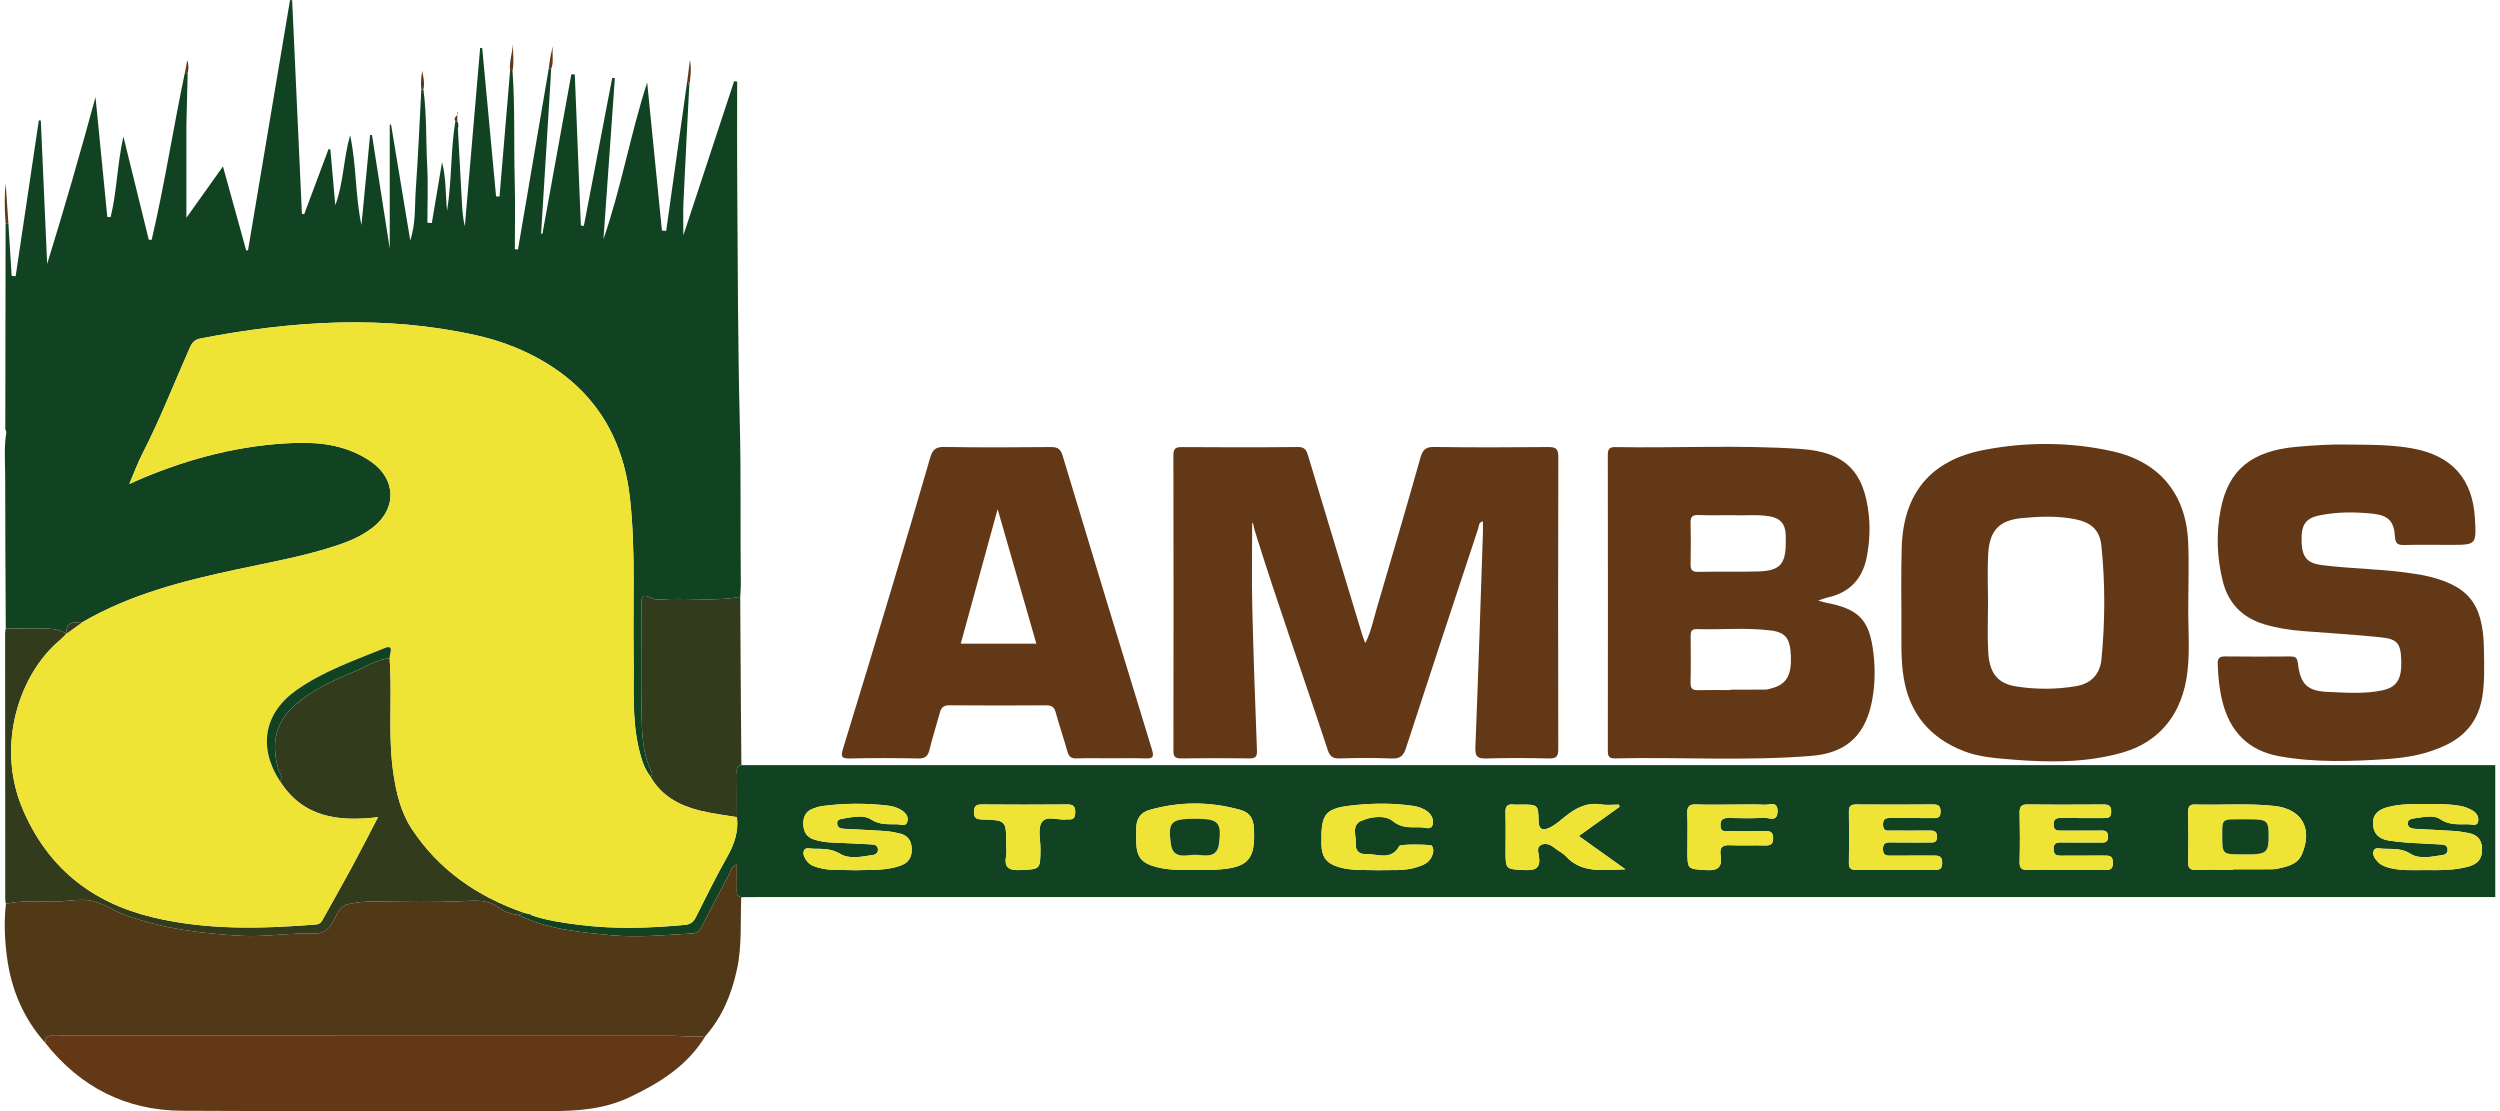 <?xml version="1.0" encoding="utf-8"?>
<!-- Generator: Adobe Illustrator 15.1.0, SVG Export Plug-In  -->
<!DOCTYPE svg PUBLIC "-//W3C//DTD SVG 1.1//EN" "http://www.w3.org/Graphics/SVG/1.1/DTD/svg11.dtd">
<svg version="1.1"
	 xmlns="http://www.w3.org/2000/svg" xmlns:xlink="http://www.w3.org/1999/xlink" xmlns:a="http://ns.adobe.com/AdobeSVGViewerExtensions/3.0/"
	 x="0px" y="0px" width="270px" height="120px" viewBox="-0.51 0 270 120" enable-background="new -0.51 0 270 120"
	 xml:space="preserve">
<defs>
</defs>
<path fill="#114322" d="M268.979,96.88c-62.49,0.002-124.98,0.002-187.471,0.004c-0.655,0-1.31,0.008-1.964,0.014
	c-0.579-0.121-0.469-0.582-0.473-0.975c-0.008-0.836-0.002-1.672-0.002-2.578c-0.587,0.23-0.628,0.682-0.807,1.019
	c-0.996,1.873-1.977,3.753-2.948,5.64c-0.238,0.463-0.496,0.775-1.093,0.81c-2.891,0.165-5.793,0.466-8.673,0.194
	c-3.419-0.322-6.877-0.635-10.047-2.176c0.186-0.087,0.371-0.173,0.556-0.26c0.227,0.061,0.453,0.12,0.68,0.18
	c0.042,0.059,0.099,0.094,0.171,0.105c1.631,0.55,3.313,0.79,5.021,1.012c3.844,0.496,7.666,0.381,11.502,0.021
	c0.618-0.059,0.935-0.289,1.201-0.818c1.101-2.188,2.182-4.391,3.388-6.521c0.769-1.36,1.244-2.73,1.06-4.297
	c-0.001-1.512-0.013-3.023,0.005-4.535c0.005-0.41-0.196-0.949,0.473-1.088c63.141,0.002,126.281,0.004,189.42,0.005
	C268.979,87.384,268.979,92.132,268.979,96.88z M240.645,93.935c0-0.016,0-0.031,0-0.047c1.428,0,2.857,0.012,4.285-0.01
	c0.361-0.005,0.726-0.106,1.083-0.188c0.899-0.206,1.714-0.535,2.105-1.478c1.147-2.766-0.042-4.842-2.991-5.166
	c-2.85-0.314-5.711-0.07-8.565-0.158c-0.615-0.02-0.757,0.25-0.75,0.804c0.022,1.796,0.042,3.593-0.009,5.388
	c-0.02,0.732,0.26,0.891,0.922,0.869C238.031,93.905,239.338,93.935,240.645,93.935z M128.497,93.929
	c0.775,0,1.552,0.036,2.325-0.006c3.498-0.191,4.28-1.088,4.086-4.525c-0.055-0.981-0.463-1.645-1.401-1.912
	c-3.291-0.938-6.592-0.943-9.884-0.007c-1,0.284-1.427,1.017-1.417,2.033c0.005,0.448-0.004,0.897,0,1.347
	c0.014,1.668,0.539,2.348,2.157,2.775C125.719,93.993,127.109,93.973,128.497,93.929z M261.626,86.831
	c-1.433,0.006-2.872-0.027-4.271,0.342c-0.892,0.234-1.593,0.703-1.579,1.756c0.013,1.063,0.611,1.661,1.627,1.834
	c0.682,0.117,1.375,0.191,2.066,0.238c1.225,0.085,2.453,0.131,3.679,0.201c0.342,0.02,0.663,0.091,0.684,0.534
	c0.017,0.351-0.194,0.55-0.499,0.597c-1.177,0.182-2.525,0.498-3.484-0.113c-1.021-0.651-1.981-0.505-2.994-0.556
	c-0.342-0.017-0.842-0.188-1.001,0.199c-0.179,0.437,0.12,0.866,0.434,1.204c0.345,0.373,0.8,0.543,1.286,0.668
	c1.25,0.321,2.523,0.227,3.789,0.233c1.594,0.009,3.195,0.052,4.756-0.39c1-0.283,1.486-0.88,1.43-1.971
	c-0.051-1.005-0.574-1.48-1.487-1.645c-0.481-0.086-0.966-0.179-1.454-0.211c-1.429-0.094-2.86-0.155-4.291-0.234
	c-0.393-0.022-0.782-0.137-0.79-0.595c-0.007-0.407,0.388-0.505,0.708-0.544c0.936-0.113,2.057-0.408,2.77,0.074
	c1.035,0.701,2.055,0.553,3.111,0.566c0.351,0.004,0.914,0.27,1.017-0.334c0.077-0.453-0.151-0.875-0.586-1.134
	c-0.427-0.254-0.875-0.428-1.368-0.515C264,86.829,262.813,86.831,261.626,86.831z M91.831,93.983
	c1.629-0.057,3.272,0.072,4.86-0.474c0.905-0.311,1.298-0.909,1.266-1.853c-0.032-0.903-0.464-1.462-1.34-1.652
	c-0.516-0.113-1.041-0.217-1.567-0.253c-1.469-0.099-2.941-0.155-4.412-0.24c-0.335-0.02-0.675-0.101-0.731-0.51
	c-0.063-0.454,0.303-0.546,0.622-0.594c1.014-0.153,2.202-0.446,3.004,0.075c0.972,0.631,1.898,0.522,2.875,0.537
	c0.359,0.006,0.905,0.277,1.066-0.256c0.176-0.581-0.186-1.005-0.687-1.302c-0.43-0.255-0.892-0.397-1.387-0.454
	c-2.368-0.275-4.735-0.271-7.098,0.045c-0.36,0.049-0.718,0.165-1.058,0.298c-0.752,0.292-1.022,0.911-0.996,1.663
	c0.025,0.746,0.311,1.363,1.075,1.625c0.661,0.227,1.345,0.33,2.046,0.355c1.39,0.053,2.779,0.125,4.168,0.198
	c0.327,0.017,0.684,0.036,0.76,0.46c0.074,0.413-0.199,0.639-0.539,0.689c-1.177,0.175-2.522,0.478-3.49-0.107
	c-1.021-0.617-1.975-0.546-2.996-0.57c-0.333-0.008-0.815-0.197-0.97,0.236c-0.139,0.393,0.111,0.799,0.358,1.125
	c0.311,0.411,0.779,0.563,1.262,0.695C89.21,94.075,90.526,93.917,91.831,93.983z M174.395,87.14
	c-0.02-0.081-0.038-0.162-0.057-0.244c-0.641,0-1.295,0.086-1.919-0.016c-1.557-0.256-2.763,0.396-3.905,1.318
	c-0.509,0.41-1.007,0.865-1.583,1.152c-0.636,0.317-1.261,0.422-1.278-0.692c-0.028-1.763-0.073-1.762-1.862-1.762
	c-0.286,0-0.575,0.025-0.858-0.005c-0.634-0.067-0.869,0.18-0.851,0.83c0.039,1.389,0.012,2.781,0.012,4.172
	c0,2.043,0.004,1.969,2.056,2.071c1.209,0.061,1.744-0.226,1.543-1.516c-0.061-0.389-0.266-0.975,0.255-1.21
	s1.026,0.002,1.469,0.359c0.382,0.307,0.854,0.521,1.181,0.873c1.736,1.872,3.944,1.487,6.44,1.417
	c-1.813-1.294-3.371-2.407-5.039-3.599C171.557,89.173,172.976,88.156,174.395,87.14z M148.334,93.983
	c1.386-0.049,2.787,0.107,4.143-0.315c0.672-0.209,1.334-0.458,1.646-1.165c0.165-0.373,0.257-0.783,0.008-1.158
	c-0.109-0.166-3.396-0.179-3.497,0.007c-0.915,1.687-2.437,0.825-3.721,0.882c-0.604,0.026-1.037-0.374-0.987-1.009
	c0.07-0.886-0.521-2.081,0.554-2.563s2.607-0.658,3.435,0.016c1.072,0.875,2.095,0.618,3.163,0.68
	c0.381,0.021,0.994,0.309,1.141-0.316c0.125-0.531-0.113-1.058-0.574-1.403c-0.465-0.349-1.004-0.525-1.584-0.608
	c-2.037-0.291-4.085-0.286-6.121-0.09c-3.367,0.324-3.787,0.842-3.734,4.2c0.023,1.456,0.566,2.147,1.983,2.536
	C145.55,94.05,146.948,93.938,148.334,93.983z M222.579,93.936c1.35,0,2.698,0.003,4.048-0.001c0.515-0.001,1.054,0.141,1.06-0.738
	c0.005-0.832-0.452-0.795-1.015-0.791c-1.513,0.012-3.024-0.006-4.538,0.01c-0.509,0.006-0.846-0.048-0.852-0.705
	c-0.005-0.636,0.277-0.738,0.814-0.729c1.389,0.023,2.779,0.007,4.17,0.008c0.452,0,0.9,0.074,0.893-0.646
	c-0.008-0.718-0.465-0.635-0.912-0.636c-1.39-0.003-2.779-0.009-4.17,0.001c-0.451,0.004-0.779-0.023-0.793-0.629
	c-0.014-0.633,0.278-0.748,0.818-0.74c1.512,0.021,3.024,0,4.537,0.011c0.489,0.003,0.855-0.005,0.861-0.688
	c0.006-0.717-0.344-0.778-0.912-0.775c-2.697,0.017-5.396,0.03-8.094-0.009c-0.727-0.01-0.898,0.262-0.885,0.93
	c0.037,1.758,0.046,3.517-0.003,5.272c-0.021,0.733,0.261,0.89,0.925,0.869C219.879,93.905,221.23,93.937,222.579,93.936z
	 M204.131,93.938c1.35,0,2.7,0.002,4.051-0.002c0.516-0.001,1.06,0.145,1.064-0.736c0.006-0.83-0.453-0.799-1.018-0.795
	c-1.514,0.012-3.027-0.01-4.542,0.01c-0.522,0.006-0.835-0.068-0.835-0.718c-0.002-0.647,0.305-0.726,0.83-0.717
	c1.391,0.022,2.782,0.008,4.174,0.009c0.414,0,0.82,0.056,0.838-0.584c0.018-0.665-0.353-0.709-0.857-0.704
	c-1.35,0.015-2.7,0.009-4.051,0.003c-0.429-0.003-0.906,0.131-0.93-0.611c-0.024-0.75,0.39-0.757,0.928-0.752
	c1.515,0.015,3.029-0.006,4.543,0.011c0.494,0.006,0.746-0.112,0.742-0.679c-0.002-0.572-0.174-0.797-0.772-0.791
	c-2.782,0.023-5.565,0.025-8.349,0.002c-0.592-0.004-0.785,0.205-0.776,0.785c0.025,1.84,0.03,3.682-0.001,5.523
	c-0.01,0.603,0.218,0.767,0.787,0.754C201.348,93.915,202.74,93.937,204.131,93.938z M186.628,86.896
	c-1.308,0-2.618,0.037-3.925-0.014c-0.736-0.029-1.016,0.188-0.984,0.957c0.055,1.346,0.014,2.697,0.015,4.046
	c0.001,2.052,0.008,1.953,2.046,2.087c1.357,0.088,1.722-0.418,1.533-1.626c-0.121-0.778,0.172-1.104,1.006-1.065
	c1.265,0.063,2.535-0.009,3.801,0.027c0.62,0.018,0.879-0.155,0.865-0.82c-0.012-0.632-0.303-0.733-0.837-0.723
	c-1.308,0.024-2.616,0.009-3.925,0.006c-0.439-0.002-0.91,0.104-0.923-0.621c-0.013-0.688,0.317-0.82,0.903-0.81
	c1.267,0.022,2.537,0.062,3.8-0.021c0.513-0.033,1.424,0.523,1.46-0.666c0.035-1.193-0.869-0.709-1.402-0.738
	C188.92,86.854,187.774,86.896,186.628,86.896z M108.164,91.233c0,0.408,0.062,0.83-0.012,1.226c-0.242,1.31,0.36,1.557,1.546,1.505
	c2.152-0.096,2.151-0.027,2.159-2.348c0.003-0.939-0.302-2.081,0.121-2.77c0.527-0.857,1.786-0.207,2.713-0.357
	c0.04-0.006,0.083-0.005,0.123,0c0.571,0.07,0.801-0.152,0.803-0.752c0.003-0.629-0.193-0.86-0.847-0.854
	c-3.071,0.028-6.142,0.024-9.212,0.001c-0.611-0.005-0.877,0.141-0.882,0.813c-0.005,0.69,0.297,0.787,0.89,0.805
	C108.164,88.581,108.164,88.599,108.164,91.233z"/>
<path fill="#114322" d="M48.949,14.033c0.146,2.693,0.289,5.387,0.441,8.08c0.043,0.771,0.114,1.541,0.302,2.323
	c0.551-6.417,1.103-12.833,1.653-19.249c0.074-0.005,0.147-0.011,0.221-0.016c0.5,5.348,1,10.696,1.501,16.043
	c0.124,0.001,0.247,0.002,0.371,0.004c0.38-4.521,0.76-9.042,1.141-13.562c0.087,0.006,0.175,0.012,0.263,0.018
	c0.281,3.959,0.131,7.927,0.239,11.89c0.067,2.45,0.013,4.903,0.013,7.355c0.112,0.008,0.225,0.016,0.338,0.024
	c1.108-6.512,2.217-13.024,3.325-19.536c0.086,0.009,0.172,0.018,0.258,0.025c-0.013,0.228-0.025,0.457-0.038,0.683
	c-0.012,0.221-0.023,0.442-0.035,0.665c-0.338,5.485-0.675,10.97-1.013,16.456c0.047,0.01,0.094,0.02,0.141,0.029
	c1.041-5.744,2.081-11.489,3.122-17.233c0.125,0.001,0.251,0.001,0.376,0.002c0.219,5.441,0.438,10.883,0.656,16.325
	c0.108,0.011,0.215,0.021,0.323,0.033c1.021-5.327,2.041-10.654,3.062-15.98c0.095,0.009,0.191,0.019,0.286,0.028
	c-0.411,5.794-0.821,11.589-1.231,17.383c1.92-5.544,2.908-11.321,4.72-16.919c0.532,5.332,1.063,10.664,1.595,15.996
	c0.152,0.013,0.305,0.025,0.457,0.037c0.764-5.43,1.528-10.86,2.293-16.289c0.066,0.216,0.132,0.431,0.199,0.646
	c-0.212,4.208-0.434,8.415-0.627,12.623c-0.049,1.06-0.007,2.124-0.007,3.496c1.883-5.717,3.683-11.18,5.482-16.643
	c0.109,0.016,0.219,0.032,0.329,0.048c0,3.653-0.024,7.307,0.005,10.96c0.067,8.553,0.058,17.107,0.275,25.657
	c0.15,5.894,0.047,11.785,0.114,17.677c0.005,0.446-0.042,0.895-0.065,1.342c-2.512,0.479-5.05,0.177-7.575,0.242
	c-0.688,0.018-1.434,0.203-2.06-0.123c-1.007-0.523-1.046-0.029-1.043,0.777c0.02,4.172-0.067,8.346,0.041,12.516
	c0.047,1.809,0.197,3.662,0.994,5.359c0.109,0.232,0.223,0.447-0.063,0.633c-0.663-0.862-0.974-1.877-1.221-2.91
	c-0.792-3.303-0.529-6.67-0.585-10.018c-0.096-5.682,0.23-11.369-0.386-17.042c-0.747-6.874-4.03-12.032-10.167-15.314
	c-2.032-1.087-4.188-1.856-6.425-2.357c-9.965-2.229-19.903-1.571-29.825,0.344c-0.587,0.113-0.881,0.44-1.119,0.976
	c-1.705,3.84-3.226,7.762-5.148,11.505c-0.497,0.968-0.869,2-1.395,3.229c0.598-0.266,0.927-0.418,1.262-0.56
	c5.357-2.267,10.917-3.692,16.748-3.879c2.861-0.092,5.648,0.339,8.077,2.012c2.773,1.91,2.828,5.148,0.143,7.178
	c-1.084,0.819-2.309,1.382-3.597,1.816c-3.613,1.218-7.36,1.876-11.074,2.672c-5.767,1.237-11.458,2.683-16.621,5.683
	c-0.878,0.003-1.815-0.076-1.738,1.252l0,0.003c-1.043-0.693-2.225-0.547-3.38-0.552c-1.054-0.004-2.108-0.006-3.163-0.008
	C0.089,62.438,0.05,56.985,0.049,51.533c0-1.625-0.144-3.256,0.133-4.874l-0.004-0.023c-0.04-0.114-0.115-0.227-0.115-0.341
	c0.007-7.395,0.02-14.789,0.032-22.182c0.1,0.002,0.2,0.003,0.3,0.004c0.118,1.893,0.236,3.786,0.354,5.678
	c0.144,0.014,0.287,0.027,0.431,0.041c0.834-5.611,1.668-11.222,2.503-16.833c0.072,0.006,0.144,0.013,0.216,0.02
	c0.228,5.16,0.455,10.32,0.683,15.48c1.856-5.974,3.57-11.953,5.223-18.008c0.425,4.312,0.85,8.624,1.275,12.936
	c0.12,0.005,0.24,0.01,0.359,0.015c0.677-2.756,0.696-5.639,1.378-8.699c0.964,3.917,1.854,7.53,2.743,11.143
	c0.104,0.003,0.207,0.007,0.31,0.011c1.396-5.958,2.317-12.016,3.577-18.001c0.103,0.006,0.206,0.011,0.31,0.017
	c-0.045,1.882-0.091,3.764-0.136,5.644c0,0.115,0,0.231,0,0.349c0,3.147,0,6.295,0,9.609c1.289-1.808,2.544-3.569,3.95-5.542
	c0.87,3.146,1.688,6.104,2.505,9.061c0.066,0.001,0.132,0.003,0.198,0.004C27.787,18.028,29.301,9.014,30.814,0
	c0.076,0.009,0.152,0.018,0.229,0.026c0.352,7.686,0.703,15.372,1.054,23.058c0.082,0.016,0.164,0.032,0.246,0.048
	c0.875-2.339,1.75-4.678,2.624-7.018c0.067,0.004,0.134,0.008,0.201,0.012c0.178,2.013,0.356,4.025,0.535,6.038
	c0.903-2.442,0.88-5.062,1.601-7.56c0.689,3.204,0.543,6.489,1.223,9.703c0.312-3.246,0.623-6.491,0.934-9.736
	c0.068,0.007,0.136,0.014,0.204,0.021c0.629,4.02,1.259,8.04,1.917,12.24c0-4.582,0-8.97,0-13.359
	c0.047-0.009,0.095-0.017,0.142-0.026c0.676,4.083,1.353,8.167,2.076,12.533c0.621-1.96,0.467-3.732,0.591-5.46
	c0.259-3.629,0.409-7.265,0.604-10.897c0,0.001,0.107,0.048,0.107,0.048l0.113-0.021c0.375,2.712,0.262,5.451,0.41,8.175
	c0.112,2.071,0.022,4.153,0.022,6.23c0.16,0.01,0.321,0.021,0.481,0.031c0.365-2.174,0.73-4.349,1.103-6.575
	c0.453,1.758,0.367,3.506,0.542,5.25c0.519-3.205,0.373-6.477,0.896-9.679c0,0,0.103,0.03,0.103,0.03l0.105-0.013
	c0.149,0.271,0.139,0.553,0.064,0.84c0,0-0.041,0.051-0.041,0.051L48.949,14.033z"/>
<path fill="#623817" d="M134.724,56.432c0,3.017-0.059,6.102,0.013,9.185c0.12,5.153,0.312,10.307,0.505,15.458
	c0.025,0.664-0.188,0.839-0.82,0.831c-2.456-0.028-4.913-0.032-7.368,0.003c-0.642,0.008-0.835-0.177-0.834-0.826
	c0.019-10.641,0.02-21.281-0.002-31.922c-0.001-0.727,0.254-0.879,0.922-0.875c4.175,0.026,8.351,0.037,12.526-0.008
	c0.783-0.008,0.934,0.39,1.111,0.979c1.939,6.454,3.896,12.903,5.851,19.353c0.069,0.227,0.162,0.445,0.312,0.852
	c0.623-1.237,0.846-2.416,1.179-3.548c1.615-5.486,3.222-10.976,4.779-16.479c0.237-0.839,0.539-1.176,1.476-1.163
	c4.092,0.06,8.186,0.044,12.279,0.01c0.797-0.007,1.14,0.115,1.137,1.042c-0.034,10.518-0.029,21.036-0.006,31.553
	c0.002,0.778-0.17,1.06-1.004,1.038c-2.249-0.06-4.503-0.063-6.752-0.001c-0.929,0.025-1.24-0.168-1.198-1.188
	c0.31-7.686,0.552-15.374,0.812-23.063c0.015-0.444,0.002-0.89,0.002-1.358c-0.465,0.098-0.414,0.484-0.506,0.764
	c-2.612,7.91-5.232,15.817-7.809,23.738c-0.271,0.835-0.631,1.148-1.531,1.11c-1.879-0.078-3.766-0.063-5.646-0.005
	c-0.754,0.023-1.045-0.241-1.275-0.941c-2.604-7.914-5.422-15.756-7.889-23.716C134.889,56.94,134.881,56.536,134.724,56.432z"/>
<path fill="#513918" d="M55.502,98.831c3.17,1.541,6.628,1.854,10.047,2.176c2.88,0.271,5.782-0.029,8.673-0.194
	c0.597-0.034,0.854-0.347,1.093-0.81c0.971-1.887,1.952-3.767,2.948-5.64c0.179-0.337,0.219-0.788,0.807-1.019
	c0,0.906-0.006,1.742,0.002,2.578c0.003,0.393-0.106,0.854,0.473,0.975c-0.109,2.601,0.096,5.219-0.462,7.795
	c-0.578,2.66-1.576,5.118-3.397,7.188c-1.208,0.19-2.415-0.016-3.623-0.016c-22.003-0.003-44.006-0.002-66.009-0.002
	c-0.328,0-0.655,0.017-0.981-0.001c-0.566-0.027-0.694,0.311-0.686,0.777c-2.375-2.652-3.692-5.799-4.146-9.287
	c-0.247-1.896-0.331-3.821-0.11-5.738c1.651-0.361,3.326-0.257,4.993-0.232c1.091,0.017,2.159-0.196,3.26-0.198
	c1.806-0.003,3.113,1.08,4.623,1.636c4.067,1.494,8.254,2.001,12.519,2.248c2.575,0.148,5.128-0.332,7.696-0.236
	c1.008,0.038,1.614-0.254,2.169-1.168c0.444-0.73,0.709-1.803,1.722-2.02c0.946-0.201,1.917-0.303,2.906-0.289
	c3.188,0.042,6.382,0.129,9.562-0.037c1.383-0.072,2.636-0.158,3.787,0.714C53.995,98.508,54.733,98.714,55.502,98.831z"/>
<path fill="#623817" d="M195.851,64.858c0.479,0.137,0.632,0.192,0.788,0.222c3.618,0.682,4.756,1.843,5.182,5.452
	c0.221,1.876,0.172,3.77-0.25,5.616c-0.797,3.476-2.895,5.198-6.444,5.487c-7.062,0.576-14.14,0.113-21.21,0.273
	c-0.705,0.016-0.782-0.283-0.781-0.867c0.012-10.637,0.014-21.275-0.002-31.913c-0.001-0.629,0.172-0.853,0.828-0.841
	c6.666,0.117,13.342-0.249,20.002,0.199c4.802,0.323,6.881,2.437,7.364,7.205c0.149,1.475,0.058,2.95-0.214,4.4
	c-0.441,2.352-1.797,3.887-4.186,4.424C196.655,64.576,196.393,64.684,195.851,64.858z M186.384,74.529c0-0.017,0-0.032,0-0.048
	c1.267,0,2.534,0.008,3.8-0.008c0.24-0.003,0.479-0.095,0.715-0.16c1.523-0.415,2.088-1.387,2.008-3.441
	c-0.076-1.912-0.543-2.584-2.222-2.788c-2.644-0.32-5.308-0.06-7.96-0.14c-0.596-0.018-0.647,0.315-0.645,0.775
	c0.011,1.676,0.033,3.353-0.01,5.027c-0.019,0.695,0.289,0.809,0.879,0.792C184.094,74.507,185.24,74.529,186.384,74.529z
	 M186.692,55.639c-1.414,0-2.602,0.031-3.787-0.013c-0.652-0.024-0.848,0.21-0.832,0.845c0.037,1.471,0.033,2.945,0.001,4.417
	c-0.013,0.598,0.108,0.886,0.8,0.872c2.167-0.046,4.337,0.018,6.504-0.045c2.324-0.067,2.961-0.769,2.977-3.072
	c0.002-0.286-0.004-0.572-0.008-0.859c-0.018-1.145-0.559-1.819-1.719-2.018C189.242,55.529,187.85,55.71,186.692,55.639z"/>
<path fill="#623817" d="M235.825,65.172c-0.05,2.774,0.27,5.56-0.235,8.323c-0.72,3.938-3.077,6.662-6.762,7.747
	c-3.88,1.142-7.981,1.124-12.034,0.79c-1.744-0.143-3.531-0.274-5.146-0.888c-3.642-1.383-5.921-4.013-6.562-7.956
	c-0.324-1.994-0.233-3.996-0.242-5.998c-0.013-2.658-0.042-5.317,0.027-7.974c0.152-5.904,3.097-9.513,8.892-10.625
	c4.616-0.886,9.284-0.875,13.892,0.152c5.003,1.116,7.896,4.56,8.15,9.683C235.917,60.67,235.825,62.923,235.825,65.172z
	 M214.198,65.044c0,1.799-0.082,3.602,0.021,5.395c0.129,2.265,1.024,3.391,3.036,3.701c2.143,0.332,4.315,0.33,6.471-0.039
	c1.634-0.279,2.567-1.319,2.721-2.891c0.398-4.076,0.414-8.166-0.002-12.241c-0.176-1.728-1.098-2.552-2.853-2.898
	c-1.905-0.375-3.837-0.3-5.747-0.116c-2.429,0.234-3.475,1.337-3.627,3.815C214.112,61.521,214.198,63.285,214.198,65.044z"/>
<path fill="#623817" d="M252.621,48.011c2.933,0.018,5.226,0.01,7.493,0.433c4.212,0.786,6.435,3.306,6.67,7.567
	c0.156,2.835,0.156,2.835-2.684,2.835c-1.637,0-3.275-0.026-4.912,0.013c-0.684,0.016-1.001-0.097-1.045-0.903
	c-0.091-1.636-0.707-2.291-2.33-2.468c-1.914-0.21-3.846-0.22-5.748,0.159c-1.586,0.315-2.06,1.018-2.004,2.834
	c0.051,1.688,0.591,2.345,2.189,2.549c3.369,0.431,6.783,0.405,10.141,0.963c0.242,0.04,0.487,0.066,0.728,0.116
	c4.923,1.023,6.562,2.987,6.636,8.026c0.023,1.716,0.098,3.434-0.182,5.146c-0.388,2.363-1.653,4.053-3.773,5.114
	c-2.047,1.026-4.256,1.432-6.514,1.583c-3.885,0.262-7.77,0.391-11.629-0.303c-3.412-0.613-5.377-2.729-6.174-6.021
	c-0.309-1.277-0.434-2.578-0.479-3.893c-0.021-0.619,0.122-0.878,0.797-0.869c2.333,0.033,4.667,0.022,7.001,0.006
	c0.518-0.003,0.778,0.068,0.854,0.703c0.281,2.354,1.025,3.047,3.389,3.135c1.918,0.072,3.85,0.228,5.752-0.184
	c1.539-0.332,2.082-1.198,2.031-3.133c-0.049-1.906-0.385-2.4-2.187-2.588c-2.807-0.29-5.626-0.454-8.44-0.676
	c-1.429-0.112-2.842-0.326-4.216-0.748c-2.345-0.719-3.845-2.266-4.437-4.643c-0.643-2.579-0.727-5.199-0.215-7.797
	c0.836-4.244,3.355-6.275,8.164-6.71C249.414,48.086,251.334,47.977,252.621,48.011z"/>
<path fill="#623817" d="M119.474,81.896c-1.228,0-2.457-0.032-3.683,0.014c-0.594,0.021-0.865-0.178-1.023-0.748
	c-0.392-1.417-0.873-2.809-1.263-4.226c-0.16-0.581-0.444-0.766-1.036-0.761c-3.479,0.023-6.957,0.027-10.436-0.004
	c-0.609-0.005-0.882,0.223-1.031,0.769c-0.366,1.339-0.796,2.662-1.12,4.011c-0.173,0.72-0.478,0.98-1.246,0.965
	c-2.454-0.054-4.911-0.058-7.365,0c-0.922,0.021-0.986-0.235-0.738-1.042c1.815-5.894,3.596-11.798,5.366-17.704
	c1.371-4.575,2.728-9.154,4.053-13.743c0.235-0.815,0.554-1.171,1.492-1.155c3.846,0.065,7.693,0.047,11.54,0.01
	c0.74-0.007,1.054,0.214,1.271,0.937c3.192,10.594,6.407,21.182,9.654,31.759c0.269,0.877-0.018,0.955-0.753,0.93
	C121.93,81.864,120.701,81.895,119.474,81.896z M107.234,54.987c-1.375,5.015-2.67,9.739-3.983,14.529c2.736,0,5.377,0,8.166,0
	C110.034,64.714,108.675,59.992,107.234,54.987z"/>
<path fill="#623817" d="M4.385,112.64c-0.008-0.467,0.12-0.805,0.686-0.777c0.326,0.018,0.654,0.001,0.981,0.001
	c22.003,0,44.006-0.001,66.009,0.002c1.208,0,2.414,0.206,3.623,0.016c-1.946,3.218-4.947,5.09-8.255,6.643
	c-2.739,1.286-5.604,1.476-8.549,1.471c-13.252-0.022-26.504,0.046-39.755-0.034C13.081,119.923,8.145,117.401,4.385,112.64z"/>
<path fill="#323C1C" d="M55.502,98.831c-0.769-0.117-1.507-0.323-2.136-0.8c-1.151-0.872-2.404-0.786-3.787-0.714
	c-3.18,0.166-6.374,0.079-9.562,0.037c-0.989-0.014-1.96,0.088-2.906,0.289c-1.013,0.217-1.278,1.289-1.722,2.02
	c-0.555,0.914-1.161,1.206-2.169,1.168c-2.568-0.096-5.121,0.385-7.696,0.236c-4.264-0.247-8.452-0.754-12.519-2.248
	c-1.51-0.556-2.817-1.639-4.623-1.636c-1.102,0.002-2.169,0.215-3.26,0.198c-1.667-0.024-3.342-0.129-4.993,0.232
	c-0.026-0.16-0.074-0.32-0.074-0.48C0.047,87.546,0.043,77.958,0.042,68.37c0-0.16,0.047-0.32,0.072-0.48
	c1.054,0.002,2.108,0.004,3.163,0.008c1.156,0.005,2.337-0.142,3.38,0.552c-0.23,0.229-0.443,0.478-0.691,0.684
	c-4.413,3.663-6.92,11.402-4.045,18.2c2.653,6.273,7.368,10.113,13.997,11.719c5.857,1.42,11.757,1.26,17.687,0.796
	c0.527-0.041,0.661-0.392,0.855-0.742c1.032-1.856,2.083-3.704,3.094-5.572c0.919-1.7,1.794-3.425,2.762-5.277
	c-4.334,0.515-8.131,0.016-10.608-3.918c0.397-0.46-0.044-0.839-0.152-1.226c-0.732-2.634-0.462-4.934,1.726-6.896
	c1.87-1.676,4.064-2.693,6.326-3.613c1.31-0.533,2.505-1.382,3.967-1.52c0.031,0.73,0.077,1.463,0.091,2.194
	c0.067,3.429-0.196,6.868,0.315,10.282c0.313,2.091,0.798,4.156,1.967,5.938c2.934,4.471,7.114,7.33,12.112,9.074
	C55.873,98.658,55.688,98.744,55.502,98.831z"/>
<path fill="#323C1C" d="M69.727,83.858c0.286-0.186,0.171-0.4,0.063-0.633c-0.797-1.697-0.947-3.551-0.994-5.359
	c-0.108-4.17-0.021-8.344-0.041-12.516c-0.003-0.807,0.036-1.301,1.043-0.777c0.626,0.326,1.373,0.141,2.06,0.123
	c2.525-0.065,5.063,0.236,7.575-0.242c0.024,3.863,0.047,7.726,0.073,11.588c0.015,2.196,0.036,4.393,0.053,6.588
	c-0.668,0.139-0.468,0.678-0.473,1.088c-0.018,1.512-0.006,3.023-0.005,4.536c-1.323-0.228-2.665-0.378-3.966-0.698
	C72.872,87.007,70.918,85.972,69.727,83.858z"/>
<path fill="#623817" d="M0.396,24.118c-0.1-0.001-0.2-0.002-0.3-0.004c-0.142-1.691-0.114-3.379,0.01-4.285
	C0.167,20.741,0.281,22.43,0.396,24.118z"/>
<path fill="#623817" d="M54.843,7.676c-0.088-0.005-0.176-0.011-0.263-0.018c-0.128-0.991,0.271-1.933,0.289-2.908
	C54.897,5.724,55.024,6.7,54.843,7.676z"/>
<path fill="#623817" d="M45.213,9.651L45.1,9.671c0,0-0.107-0.047-0.107-0.048c-0.101-0.796,0.011-1.579,0.129-2.004
	C45.104,8.061,45.427,8.846,45.213,9.651z"/>
<path fill="#623817" d="M73.927,9.294c-0.066-0.215-0.133-0.43-0.199-0.646C73.819,7.924,73.91,7.2,74,6.477
	C74.194,7.422,74.062,8.358,73.927,9.294z"/>
<path fill="#623817" d="M59.015,7.434c-0.086-0.008-0.172-0.016-0.258-0.025c0.106-0.847,0.194-1.695,0.507-2.496
	C59.012,5.734,59.373,6.619,59.015,7.434z"/>
<path fill="#623817" d="M19.757,7.917c-0.104-0.005-0.207-0.011-0.31-0.017c0.082-0.417,0.163-0.832,0.272-1.391
	C19.901,7.072,19.859,7.493,19.757,7.917z"/>
<path fill="#513918" d="M48.875,13.101l-0.105,0.013c0,0-0.103-0.03-0.103-0.03c-0.319-0.498,0.492-0.597,0.208-1.049
	C48.875,12.39,48.875,12.745,48.875,13.101z"/>
<path fill="#623817" d="M58.942,8.782c0.012-0.222,0.023-0.444,0.035-0.665C58.965,8.339,58.954,8.561,58.942,8.782z"/>
<path fill="#623817" d="M19.62,13.909c0-0.117,0-0.234,0-0.349C19.621,13.678,19.62,13.793,19.62,13.909z"/>
<path fill="#623817" d="M0.178,46.636l0.004,0.023C0.182,46.659,0.178,46.636,0.178,46.636z"/>
<polygon fill="#513918" points="48.949,14.033 48.898,13.992 48.939,13.941 49,13.981 "/>
<path fill="#EFE435" d="M69.727,83.858c1.191,2.113,3.145,3.148,5.388,3.697c1.301,0.32,2.643,0.471,3.966,0.698
	c0.184,1.565-0.291,2.936-1.06,4.296c-1.206,2.131-2.287,4.333-3.388,6.521c-0.267,0.529-0.583,0.76-1.201,0.818
	c-3.837,0.359-7.659,0.475-11.502-0.021c-1.709-0.222-3.39-0.462-5.021-1.013c-0.018-0.098-0.075-0.132-0.171-0.104
	c-0.227-0.06-0.453-0.119-0.68-0.18c-4.998-1.744-9.178-4.604-12.112-9.074c-1.168-1.781-1.653-3.847-1.967-5.938
	c-0.511-3.414-0.248-6.854-0.315-10.282c-0.015-0.731-0.06-1.464-0.091-2.194c-0.058-0.446,0.584-1.545-0.566-1.076
	c-3.238,1.316-6.576,2.474-9.47,4.506c-3.533,2.48-4.19,6.162-1.831,9.825c2.478,3.934,6.274,4.433,10.608,3.918
	c-0.967,1.853-1.843,3.577-2.762,5.277c-1.01,1.868-2.062,3.716-3.094,5.572c-0.195,0.351-0.328,0.701-0.855,0.742
	c-5.929,0.464-11.829,0.624-17.687-0.796C9.288,97.446,4.573,93.606,1.92,87.333c-2.875-6.798-0.368-14.537,4.045-18.2
	c0.248-0.206,0.461-0.454,0.691-0.684l-0.001-0.003c0.58-0.417,1.159-0.834,1.738-1.252c5.163-3,10.854-4.445,16.621-5.683
	c3.713-0.796,7.461-1.454,11.074-2.672c1.288-0.434,2.513-0.997,3.597-1.816c2.685-2.03,2.631-5.268-0.143-7.178
	c-2.429-1.673-5.216-2.104-8.077-2.012c-5.831,0.188-11.391,1.612-16.748,3.879c-0.334,0.141-0.664,0.294-1.262,0.56
	c0.526-1.229,0.898-2.261,1.395-3.229c1.923-3.744,3.443-7.666,5.148-11.505c0.238-0.536,0.532-0.863,1.119-0.976
	c9.921-1.915,19.859-2.573,29.825-0.344c2.238,0.501,4.394,1.271,6.425,2.357c6.136,3.282,9.42,8.44,10.167,15.314
	c0.616,5.673,0.29,11.36,0.386,17.042c0.056,3.348-0.207,6.715,0.585,10.018C68.753,81.981,69.064,82.996,69.727,83.858z"/>
<path fill="#EFE435" d="M240.645,93.935c-1.307,0-2.614-0.029-3.92,0.014c-0.662,0.021-0.941-0.137-0.922-0.869
	c0.051-1.795,0.031-3.592,0.009-5.388c-0.007-0.554,0.135-0.823,0.75-0.804c2.854,0.088,5.716-0.156,8.565,0.158
	c2.949,0.324,4.139,2.4,2.991,5.166c-0.392,0.942-1.206,1.271-2.105,1.478c-0.357,0.082-0.722,0.184-1.083,0.188
	c-1.428,0.021-2.857,0.01-4.285,0.01C240.645,93.903,240.645,93.919,240.645,93.935z M241.613,92.267
	c0.409,0,0.819,0.014,1.228-0.004c1.36-0.058,1.637-0.346,1.656-1.701c0.03-1.951-0.079-2.061-2.077-2.072
	c-0.409-0.002-0.819,0-1.229,0c-1.694,0-1.694,0-1.694,1.67C239.497,92.271,239.497,92.271,241.613,92.267z"/>
<path fill="#EFE435" d="M128.497,93.929c-1.387,0.044-2.777,0.064-4.134-0.295c-1.618-0.428-2.143-1.107-2.157-2.775
	c-0.004-0.449,0.005-0.898,0-1.347c-0.011-1.017,0.416-1.749,1.417-2.033c3.292-0.937,6.593-0.931,9.884,0.007
	c0.938,0.268,1.346,0.931,1.401,1.912c0.194,3.438-0.588,4.334-4.086,4.525C130.049,93.965,129.271,93.929,128.497,93.929z
	 M128.588,88.429c-2.637-0.002-2.993,0.336-2.634,2.754c0.25,1.688,1.686,1.123,2.647,1.134c0.93,0.011,2.305,0.474,2.529-1.147
	c0.323-2.342-0.043-2.729-2.42-2.74C128.67,88.429,128.629,88.429,128.588,88.429z"/>
<path fill="#EFE435" d="M261.626,86.831c1.187,0,2.374-0.002,3.55,0.207c0.493,0.087,0.941,0.261,1.368,0.515
	c0.435,0.259,0.663,0.681,0.586,1.134c-0.103,0.604-0.666,0.338-1.017,0.334c-1.057-0.014-2.076,0.135-3.111-0.566
	c-0.713-0.482-1.834-0.188-2.77-0.074c-0.32,0.039-0.715,0.137-0.708,0.544c0.008,0.458,0.397,0.572,0.79,0.595
	c1.431,0.079,2.862,0.141,4.291,0.234c0.488,0.032,0.973,0.125,1.454,0.211c0.913,0.164,1.437,0.64,1.487,1.645
	c0.057,1.091-0.43,1.688-1.43,1.971c-1.561,0.441-3.162,0.398-4.756,0.39c-1.266-0.007-2.539,0.088-3.789-0.233
	c-0.486-0.125-0.941-0.295-1.286-0.668c-0.313-0.338-0.612-0.768-0.434-1.204c0.159-0.388,0.659-0.216,1.001-0.199
	c1.013,0.051,1.973-0.096,2.994,0.556c0.959,0.611,2.308,0.295,3.484,0.113c0.305-0.047,0.516-0.246,0.499-0.597
	c-0.021-0.443-0.342-0.515-0.684-0.534c-1.226-0.07-2.454-0.116-3.679-0.201c-0.691-0.047-1.385-0.121-2.066-0.238
	c-1.016-0.173-1.614-0.771-1.627-1.834c-0.014-1.053,0.688-1.521,1.579-1.756C258.754,86.804,260.194,86.837,261.626,86.831z"/>
<path fill="#EFE435" d="M91.83,93.985c-1.304-0.068-2.62,0.09-3.907-0.264c-0.482-0.132-0.951-0.284-1.262-0.695
	c-0.247-0.326-0.497-0.732-0.358-1.125c0.155-0.434,0.638-0.244,0.97-0.236c1.021,0.024,1.975-0.047,2.996,0.57
	c0.968,0.585,2.313,0.282,3.49,0.107c0.339-0.051,0.612-0.276,0.539-0.689c-0.076-0.424-0.433-0.443-0.76-0.46
	c-1.389-0.073-2.778-0.146-4.168-0.198c-0.701-0.025-1.385-0.129-2.046-0.355c-0.765-0.262-1.05-0.879-1.075-1.625
	c-0.026-0.752,0.244-1.371,0.996-1.663c0.34-0.133,0.698-0.249,1.058-0.298c2.363-0.315,4.729-0.32,7.098-0.045
	c0.496,0.057,0.957,0.199,1.387,0.454c0.501,0.297,0.862,0.721,0.687,1.302c-0.162,0.533-0.707,0.262-1.066,0.256
	c-0.976-0.015-1.902,0.094-2.875-0.537c-0.803-0.521-1.99-0.229-3.004-0.075c-0.319,0.048-0.685,0.14-0.622,0.594
	c0.056,0.409,0.396,0.49,0.731,0.51c1.471,0.085,2.942,0.142,4.412,0.24c0.526,0.036,1.051,0.14,1.567,0.253
	c0.876,0.19,1.309,0.749,1.34,1.652c0.032,0.943-0.361,1.542-1.266,1.853C95.104,94.056,93.46,93.927,91.83,93.985z"/>
<path fill="#EFE435" d="M174.395,87.14c-1.419,1.017-2.838,2.033-4.397,3.15c1.668,1.191,3.227,2.305,5.039,3.599
	c-2.496,0.07-4.704,0.455-6.44-1.417c-0.327-0.352-0.799-0.566-1.181-0.873c-0.442-0.357-0.948-0.595-1.469-0.359
	s-0.315,0.821-0.255,1.21c0.201,1.29-0.334,1.576-1.543,1.516c-2.052-0.103-2.056-0.028-2.056-2.071
	c0-1.391,0.027-2.783-0.012-4.172c-0.019-0.65,0.217-0.897,0.851-0.83c0.283,0.03,0.572,0.005,0.858,0.005
	c1.789,0,1.834-0.001,1.862,1.762c0.018,1.114,0.643,1.01,1.278,0.692c0.576-0.287,1.074-0.742,1.583-1.152
	c1.143-0.922,2.349-1.574,3.905-1.318c0.624,0.102,1.278,0.016,1.919,0.016C174.357,86.978,174.375,87.059,174.395,87.14z"/>
<path fill="#EFE435" d="M148.334,93.982c-1.387-0.044-2.784,0.067-4.147-0.308c-1.417-0.389-1.96-1.08-1.983-2.536
	c-0.053-3.358,0.367-3.876,3.734-4.2c2.036-0.196,4.084-0.201,6.121,0.09c0.58,0.083,1.119,0.26,1.584,0.608
	c0.461,0.346,0.699,0.872,0.574,1.403c-0.146,0.625-0.76,0.338-1.141,0.316c-1.068-0.062-2.091,0.195-3.163-0.68
	c-0.827-0.674-2.36-0.498-3.435-0.016s-0.483,1.678-0.554,2.563c-0.05,0.635,0.384,1.035,0.987,1.009
	c1.284-0.057,2.806,0.805,3.721-0.882c0.102-0.186,3.388-0.173,3.497-0.007c0.249,0.375,0.157,0.785-0.008,1.158
	c-0.312,0.707-0.974,0.956-1.646,1.165C151.122,94.091,149.72,93.935,148.334,93.982z"/>
<path fill="#EFE435" d="M222.579,93.937c-1.349,0-2.699-0.031-4.047,0.013c-0.664,0.021-0.945-0.136-0.925-0.869
	c0.049-1.756,0.04-3.515,0.003-5.272c-0.014-0.668,0.158-0.939,0.885-0.93c2.697,0.039,5.396,0.025,8.094,0.009
	c0.568-0.003,0.918,0.059,0.912,0.775c-0.006,0.683-0.372,0.69-0.861,0.688c-1.513-0.011-3.025,0.011-4.537-0.011
	c-0.54-0.008-0.832,0.107-0.818,0.74c0.014,0.605,0.342,0.633,0.793,0.629c1.391-0.01,2.78-0.004,4.17-0.001
	c0.447,0.001,0.904-0.082,0.912,0.636c0.008,0.721-0.44,0.646-0.893,0.646c-1.391-0.001-2.781,0.016-4.17-0.008
	c-0.537-0.01-0.819,0.093-0.814,0.729c0.006,0.657,0.343,0.711,0.852,0.705c1.514-0.016,3.025,0.002,4.538-0.01
	c0.563-0.004,1.02-0.041,1.015,0.791c-0.006,0.879-0.545,0.737-1.06,0.738C225.277,93.938,223.928,93.936,222.579,93.937z"/>
<path fill="#EFE435" d="M204.131,93.937c-1.392,0-2.783-0.021-4.174,0.01c-0.569,0.013-0.797-0.151-0.787-0.754
	c0.031-1.842,0.026-3.684,0.001-5.523c-0.009-0.58,0.185-0.789,0.776-0.785c2.783,0.023,5.566,0.021,8.349-0.002
	c0.599-0.006,0.771,0.219,0.772,0.791c0.004,0.566-0.248,0.685-0.742,0.679c-1.514-0.017-3.028,0.004-4.543-0.011
	c-0.538-0.005-0.952,0.002-0.928,0.752c0.023,0.742,0.501,0.608,0.93,0.611c1.351,0.006,2.701,0.012,4.051-0.003
	c0.505-0.005,0.875,0.039,0.857,0.704c-0.018,0.64-0.424,0.584-0.838,0.584c-1.392-0.001-2.783,0.014-4.174-0.009
	c-0.525-0.009-0.832,0.069-0.83,0.717c0,0.649,0.313,0.724,0.835,0.718c1.515-0.02,3.028,0.002,4.542-0.01
	c0.564-0.004,1.023-0.035,1.018,0.795c-0.005,0.881-0.549,0.735-1.064,0.736C206.832,93.94,205.481,93.938,204.131,93.937z"/>
<path fill="#EFE435" d="M186.628,86.896c1.146,0,2.292-0.043,3.433,0.019c0.533,0.029,1.438-0.455,1.402,0.738
	c-0.036,1.189-0.947,0.633-1.46,0.666c-1.263,0.082-2.533,0.043-3.8,0.021c-0.586-0.011-0.916,0.122-0.903,0.81
	c0.013,0.725,0.483,0.619,0.923,0.621c1.309,0.003,2.617,0.019,3.925-0.006c0.534-0.011,0.825,0.091,0.837,0.723
	c0.014,0.665-0.245,0.838-0.865,0.82c-1.266-0.036-2.536,0.035-3.801-0.027c-0.834-0.039-1.127,0.287-1.006,1.065
	c0.188,1.208-0.176,1.714-1.533,1.626c-2.038-0.134-2.045-0.035-2.046-2.087c-0.001-1.349,0.04-2.7-0.015-4.046
	c-0.031-0.77,0.248-0.986,0.984-0.957C184.01,86.933,185.321,86.896,186.628,86.896z"/>
<path fill="#EFE435" d="M108.163,91.233c0-2.635,0.001-2.652-2.599-2.731c-0.592-0.018-0.895-0.114-0.89-0.805
	c0.005-0.673,0.271-0.818,0.882-0.813c3.071,0.023,6.142,0.027,9.212-0.001c0.654-0.006,0.85,0.226,0.847,0.854
	c-0.002,0.6-0.232,0.822-0.803,0.752c-0.04-0.005-0.083-0.006-0.123,0c-0.927,0.15-2.186-0.5-2.713,0.357
	c-0.423,0.688-0.118,1.83-0.121,2.77c-0.007,2.32-0.007,2.252-2.159,2.348c-1.186,0.052-1.788-0.195-1.546-1.505
	C108.225,92.063,108.164,91.642,108.163,91.233z"/>
<path fill="#323C1C" d="M56.738,98.751c0.096-0.027,0.153,0.007,0.171,0.104C56.836,98.845,56.78,98.81,56.738,98.751z"/>
<path fill="#323C1C" d="M8.394,67.194c-0.579,0.418-1.159,0.835-1.738,1.252C6.579,67.118,7.516,67.197,8.394,67.194z"/>
<path fill="#114322" d="M29.706,84.338c-2.359-3.663-1.702-7.345,1.831-9.825c2.894-2.032,6.232-3.189,9.47-4.506
	c1.15-0.469,0.509,0.63,0.566,1.076c-1.462,0.138-2.657,0.986-3.967,1.52c-2.262,0.92-4.457,1.938-6.326,3.613
	c-2.188,1.963-2.458,4.263-1.726,6.896C29.662,83.499,30.104,83.878,29.706,84.338z"/>
<path fill="#114322" d="M241.613,92.267c-2.116,0.004-2.116,0.004-2.116-2.107c0-1.67,0-1.67,1.694-1.67
	c0.409,0,0.819-0.002,1.229,0c1.998,0.012,2.107,0.121,2.077,2.072c-0.02,1.355-0.296,1.644-1.656,1.701
	C242.432,92.28,242.022,92.267,241.613,92.267z"/>
<path fill="#114322" d="M128.588,88.429c0.041,0,0.082,0,0.122,0c2.376,0.012,2.743,0.398,2.42,2.74
	c-0.224,1.621-1.599,1.158-2.529,1.147c-0.961-0.011-2.397,0.555-2.647-1.134C125.596,88.765,125.952,88.427,128.588,88.429z"/>
</svg>
